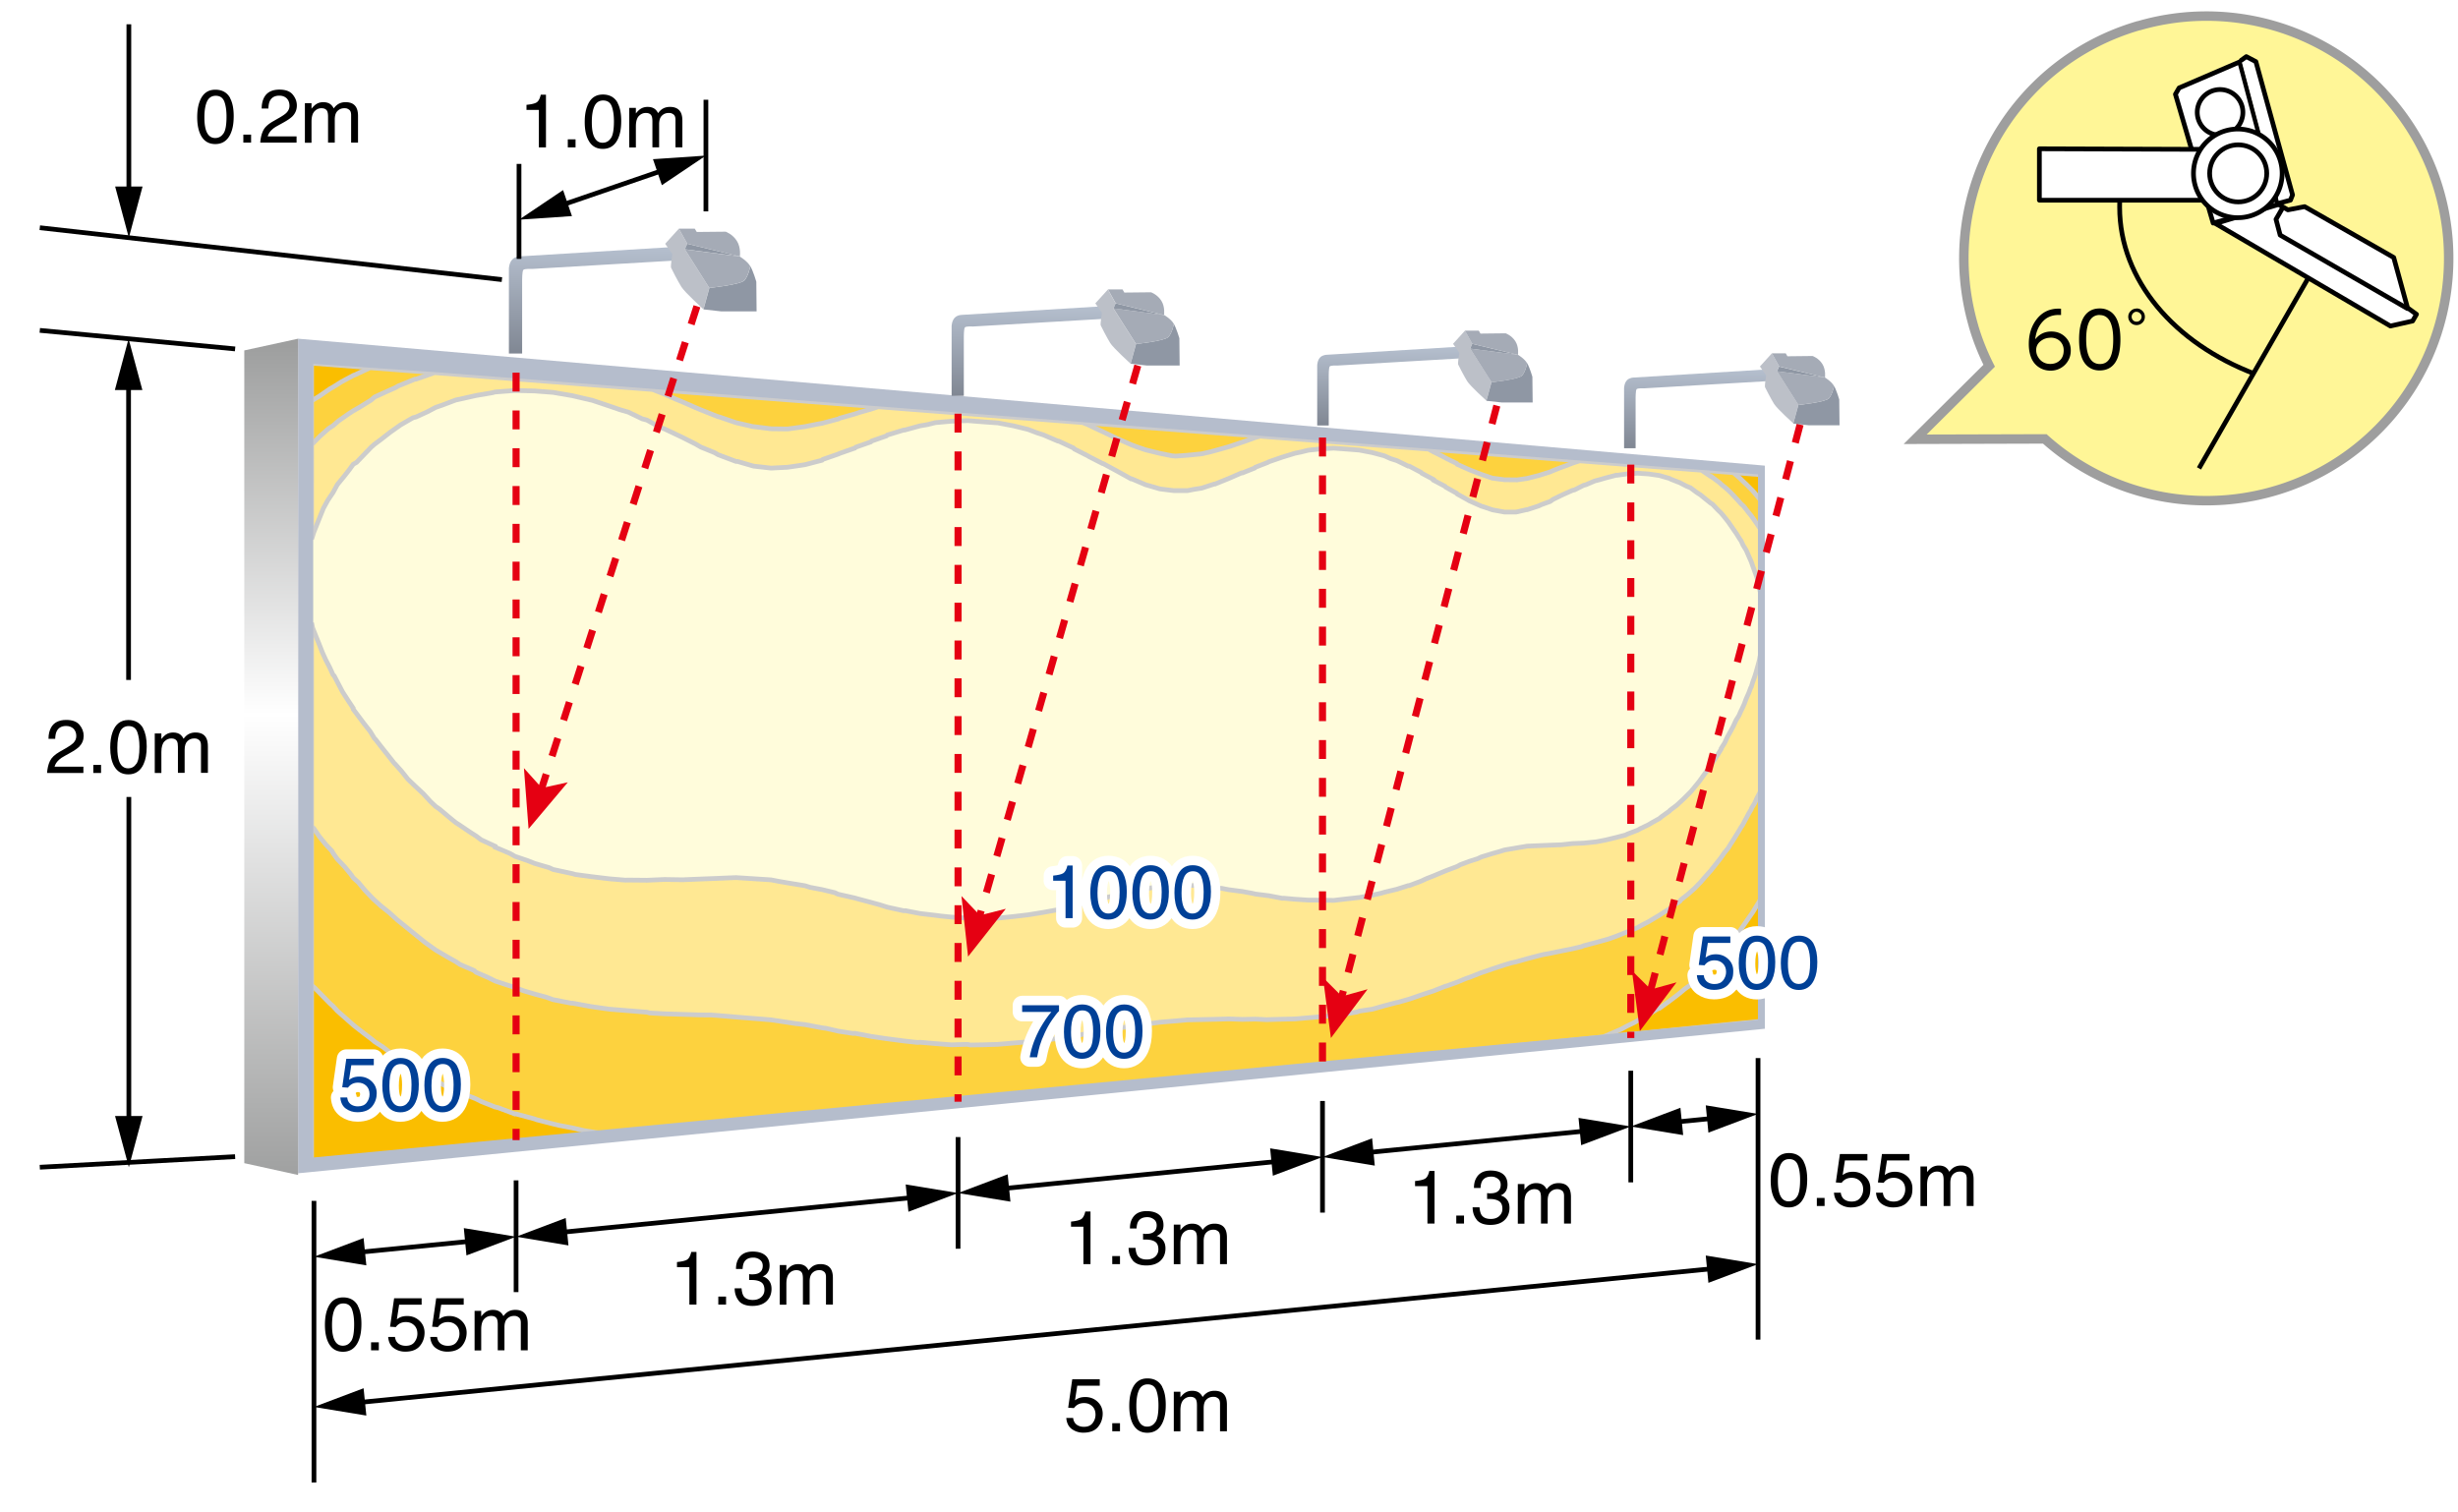 <svg xmlns="http://www.w3.org/2000/svg" xmlns:xlink="http://www.w3.org/1999/xlink" id="a" viewBox="0 0 260 160"><defs><linearGradient id="b" x1="-165.07" x2="-164.2" y1="498.67" y2="498.67" gradientTransform="matrix(0 -102.37 -102.37 0 51075.46 -16773.1)" gradientUnits="userSpaceOnUse"><stop offset="0" stop-color="#9e9f9f"/><stop offset=".56" stop-color="#fff"/><stop offset="1" stop-color="#9e9f9f"/></linearGradient><linearGradient id="c" x1="62.66" x2="62.66" y1="37.4" y2="26.12" gradientUnits="userSpaceOnUse"><stop offset="0" stop-color="#808793"/><stop offset="1" stop-color="#b5bfce"/></linearGradient><linearGradient xlink:href="#c" id="d" x1="108.77" x2="108.77" y1="41.89" y2="32.4"/><linearGradient xlink:href="#c" id="e" x1="147" x2="147" y1="45.02" y2="36.66"/><linearGradient xlink:href="#c" id="f" x1="179.46" x2="179.46" y1="47.42" y2="39.06"/><style>.m,.p,.q,.s{stroke-width:.5px}.p{stroke-miterlimit:10}.t{fill:#004097}.u{fill:#bcc0c8}.m,.p,.q,.v{fill:none}.m,.p,.q,.s{stroke:#000}.w{stroke:#fff;stroke-width:2px}.s,.w{fill:#fff}.q,.s,.w{stroke-linecap:round;stroke-linejoin:round}.v{stroke:#e50012;stroke-dasharray:2 2;stroke-width:.75px}.z{fill:#8f97a4}.ab{fill:#e50012}.ac{fill:#a5abb6}</style></defs><path d="M0 0h260v160H0z" style="fill:#fff"/><path d="m32.96 123.28 153.29-15.24V50.22L32.96 38.42v84.86" style="stroke-width:.5px;stroke-miterlimit:10;stroke:#ccc;fill:#fabe00"/><path d="m186.25 95.05-.1.23-.38.61-.37.61-.16.23-.27.39-.43.62-.37.54-.06.08-.43.62-.48.55-.11.16-.38.47-.54.64-.11.15-.44.48-.6.65-.05.08-.55.56-.55.5-.11.15-.78.67-.17.16-.61.43-.5.42-.33.26-.79.6-.11.08-.96.69-.12.02-1.02.62-.11.09-1.03.55-.29.18-.81.39-.69.37-.47.2-1.16.5v.08L64.57 120.13l-.1-.09-1.91-.31-.8-.13-1.22-.28-1.42-.27-.62-.15-1.75-.45-.2-.08-1.98-.53-.1.01-1.78-.67-.32-.07-1.48-.59-.53-.27-1.06-.42-1.07-.43-.43-.17-1.4-.72-.32-.18-.98-.55-1.09-.65-.22-.09-1.09-.76-.88-.56-.33-.19-.99-.77-.89-.57-.22-.2-.9-.68-1-.78-.12-.1-.78-.69-.91-.8-.45-.5-.34-.3-.79-.81-.8-.81-.34-.3V42.4l.8-.48 1.13-.78.34-.19.91-.57 1.23-.66.23-.09 1.56-.73L183.36 50l.75.65.06.07.59.56.48.48.16.16.53.63.32.38" style="fill:#fdd23e;stroke-width:.5px;stroke-miterlimit:10;stroke:#ccc"/><path d="m186.25 83.61-.05.15-.32.59-.27.6-.32.52-.05.15-.27.45-.32.6-.32.6-.16.23-.22.38-.37.6-.38.61-.11.15-.27.46-.44.54-.32.46-.11.15-.49.62-.49.62-.55.62-.55.63-.61.63-.45.4-.27.24-.73.57-.11.16-.73.5-.39.32-.56.34-.51.33-.57.34-.57.34-.68.35-.46.26-1.04.45-.06.01-1.16.46-.81.29-.35.1-1.12.31-1.18.31-.24.1-.95.22-1.2.24-1.15.24-.72.13-.49.12-1.22.32-1.17.33-.5.11-.74.22-1.25.41-.57.2-.63.21-1.26.5-.32.1-.96.4-1.15.42h-.07l-1.29.51-.98.32-.32.11-1.25.43-1.19.34-.13.02-1.33.35-1.27.36-1.35.2-.27.1-1.09.18-1.37.2-1.31.11-1.39.12-1.4.12-1.34.03-1.42.04-.21.01-1.22-.06-1.37.03-1.45-.05-1.46.04-1.4.03-1.49.03-1.49.13-1.44.12-1.51.21-1.54.22-1.46.21-1.55.31-1.57.22-1.34.29-.16.02-1.59.22-1.61.23-1.61.14-1.55.13-1.64.14-1.66.05-1.25.02-.33-.07-1.68.05-1.7-.13-1.62-.14-.26.02-1.46-.16-1.74-.23-.44-.06-1.22-.18-1.77-.34-.18.02-1.6-.25-1.25-.29-.45-.06-1.81-.34-1.01-.11-.82-.13-1.75-.26-1.2-.1-.65-.05-1.87-.15-1.89-.16-.67-.05-1.14-.01-1.92-.06-1.94-.06-1.56-.09-.29-.08-1.97-.16-1.99-.16-.5-.07-1.41-.2-2.02-.37-.1.01-1.94-.38-.72-.26-1.23-.33-1.14-.34-.94-.35-1.05-.34-1.05-.35-.74-.37-1.27-.55-.21-.19-1.49-.64-.43-.29-.86-.48-1.29-.76-1.09-.78-.98-.79-.98-.8-.99-.8-.22-.2-.66-.6-.89-.71-.66-.6-.22-.21-.78-.82-.68-.82-.56-.51-.22-.32-.68-.83-.79-.83-.45-.63-.11-.21-.68-.73-.68-.84-.57-.84-.23-.21V47.04l.11-.11.8-.81.91-.8.45-.29.57-.5 1.12-.78.45-.29.68-.39 1.22-.76.34-.3 1-.46 1.21-.54.33-.19 1.75-.71h.11l1.96-.69 23.05 1.78 1.26.49 1.07.48.87.36 1.35.59.57.24 1.81.72.09.01 1.8.62 1.77.41.1.01 1.85.23 1.66.02h.09l1.83-.25 1.45-.29.36-.06 1.7-.45.18-.09 1.6-.45.44-.15 1.33-.38.7-.23 21.61 1.67.55.22 1.33.63.24.11 1.55.74 1.46.64.54.21 1 .34 1.51.37 1.29.26.15.01.22.02 1.27-.09 1.49-.15.88-.2.52-.14 1.46-.41 1.45-.49.22-.07 1.15-.42.5-.14 17.82 1.37.52.29.97.48.32.18 1.16.57.06.09 1.28.57.25.1 1.01.39 1.2.41.12.01 1.13.15 1.24.01.06.01 1.11-.16 1.22-.31 1.21-.38.31-.14.84-.33.54-.19.66-.26.77-.25 12.89.99.99.67h.05l.88.66.16.16.6.49.43.41.22.23.59.64.27.31.27.24.48.62.32.39.16.23.43.61.42.62v.07" style="stroke-width:.5px;stroke-miterlimit:10;stroke:#ccc;fill:#ffe893"/><path d="m32.96 57.05.23-.74.34-.85.34-.85.34-.84.46-.84.56-.83.45-.83.68-.83.56-.71.45-.62.34-.19.78-.81.78-.81.34-.3.66-.49 1-.78.55-.39.55-.39 1.32-.76.32-.08 1.2-.55.87-.46.75-.26 1.4-.53.75-.16 1.38-.31 1.7-.29.31-.08 2.1-.16 2.08.05 1.95.15 2.04.35 1.92.45.1.01 1.91.64 1.1.38.89.26 1.48.71.49.13 1.46.8.39.13 1.46.69.48.23 1.35.68.57.33 1.43.58.38.22 1.89.71.18.01 1.69.49 1.85.21 1.75-.09 1.37-.2.46-.07 1.81-.47.09-.09 1.61-.56.18-.08 1.6-.56.09-.09 1.59-.56.09-.09 1.57-.55.09-.09 1.74-.53.08.01 1.64-.45.77-.13.85-.21 1.7-.15 1.68-.06h.08l1.5.12 1.66.12 1.64.31 1.55.38.89.34.73.24 1.52.65h.08l1.59.74.08.1 1.42.72.16.1 1.41.72.07.01 1.48.8 1.46.81h.08l1.46.62.76.22.75.22 1.44.18h1.49l.67-.13.82-.13 1.32-.43h.08l1.46-.59 1.38-.6.07.01 1.3-.52.07-.08 1.29-.5.14-.08 1.42-.49 1.34-.41.63-.13.77-.19 1.39-.15 1.31-.07 1.37.1 1.29.1.07.01 1.35.26 1.27.34.67.3.66.21 1.19.58.13.01 1.25.66.06.08 1.24.66v.08l1.23.65.06.08 1.16.65.06.08 1.15.64.13.08 1.26.56.32.1.88.3 1.25.23h1.24l1.1-.25h.07l1.22-.4.3-.14.91-.33.31-.22.84-.41.3-.14.9-.4.24-.06.95-.48.24-.06.94-.4.47-.12.65-.19 1.16-.3.06.01 1.1-.15 1.1-.07 1.14.08 1.14.16 1.07.31.17.09.95.37.67.35.44.18.67.5.39.25.49.4.61.49.16.09.6.63.33.32.27.32.49.62.27.39.16.23.43.62.38.61.11.15.21.46.33.53.26.6.27.61.21.6.22.59.21.6.16.59.11.6.1.51v6.02l-.05.37-.11.58-.16.59-.16.58-.16.52-.21.58-.16.52-.05.07-.22.59-.26.58-.22.59-.27.59-.05.08-.22.51-.32.52-.27.59-.27.52-.05.08-.33.59-.27.6-.38.6v.07l-.33.53-.38.6-.38.53v.07l-.39.53-.44.6-.27.38-.17.23-.5.61-.39.46-.16.16-.61.61-.34.31-.33.31-.73.55-.06.08-.79.56-.28.23-.74.41-.4.24-.86.41-.28.16-1.1.42-.17.09-.99.26-1.16.28-1 .19-.12.01-1.18.12-1.19.05-1.2.13-1.15.04-1.21.05-1.22.05-1.17.2-1.24.21-.57.18-.68.19-1.2.37-.38.18-.88.28-.96.36-.32.18-1.22.46-.19.08-1.1.46-.72.28-.58.27-1.25.47-.13.01-1.19.38-1.33.32-.33.1-.94.21-1.35.24-1.36.15-1.37.16-1.31-.02-1.39-.01-1.4-.09-1.2-.11-.14.01-1.42-.27-1.43-.18-.29-.07-1.08-.2-1.45-.19-.73-.14-.73-.05-1.4-.19-1.49-.11-1.49.07-1.44.07-1.51.25-1.54.34-.77.12-.69.21-1.55.34-1.18.33-.39.11-1.5.34-1.59.44-.24.02-1.37.25-1.61.26-1.55.18-1.64.17h-1.66l-1.58-.01-1.68-.1-1.19-.12-.51-.07-1.62-.19-1.55-.3-.17.01-1.74-.38-.79-.25-.87-.24-1.5-.4-.27-.08-1.78-.4-.36-.17-1.34-.32-1.27-.24-.54-.17-1.83-.3-.92-.16-.83-.16-1.85-.12-1.87-.12-1.89.08-1.81.07-1.92.08-1.94-.03-1.85.08-1.97-.02-.3.01-1.69-.14-1.91-.23-1.71-.23-.31-.09-2.04-.44-.41-.19-1.54-.45-.73-.29-1.35-.46-.52-.3-1.58-.67v-.1l-1.48-.68-.53-.4-.63-.4-1.18-.8-.32-.2-.75-.61-.97-.82-.43-.3-.54-.51-.76-.83-.77-.72-.11-.1-.76-.73-.66-.83-.66-.74-.11-.1-.66-.84-.67-.84-.66-.85-.11-.1-.45-.74-.67-.85-.56-.75-.56-.74v-.11l-.56-.85-.56-.86-.45-.86-.45-.86-.12-.11-.34-.75-.45-.87-.34-.75-.34-.87-.35-.86-.34-.87-.11-.54" style="stroke-width:.5px;stroke-miterlimit:10;stroke:#ccc;fill:#fffcdb"/><path d="m31.53 35.83 155.15 13.43v59.57L31.53 124.12zm154.43 17.86v-3.51l-6.15-.48L46.18 39.38l-13.05-.89v83.96l152.82-14.56v-54.2" style="fill:#b5bdcc"/><path d="M25.84 123.05V37.07l5.69-1.24v88.47z" style="fill:url(#b)"/><path d="M36.72 116.09c.05.4.23.68.56.83.17.08.36.12.58.12.42 0 .73-.13.93-.4s.3-.56.3-.88c0-.39-.12-.69-.36-.91s-.52-.32-.86-.32c-.24 0-.45.05-.62.14s-.32.22-.44.39l-.61-.04.43-3.01h2.91v.68h-2.38l-.24 1.55c.13-.1.25-.17.37-.22.21-.09.45-.13.72-.13.51 0 .95.17 1.3.5s.54.75.54 1.26-.16 1-.49 1.4-.85.61-1.56.61c-.46 0-.86-.13-1.21-.38s-.55-.65-.59-1.18h.73ZM43.92 112.82c.25.46.38 1.09.38 1.89s-.11 1.39-.34 1.89c-.33.71-.86 1.07-1.61 1.07-.67 0-1.17-.29-1.5-.88-.27-.49-.41-1.14-.41-1.96 0-.64.08-1.18.25-1.64.31-.85.86-1.27 1.67-1.27.72 0 1.25.3 1.57.89Zm-.71 3.73c.22-.32.32-.92.32-1.8 0-.64-.08-1.16-.23-1.57-.16-.41-.46-.62-.91-.62-.41 0-.72.19-.91.58s-.29.96-.29 1.72q0 .855.18 1.38c.19.53.51.79.96.79q.555 0 .87-.48ZM48.37 112.82c.25.46.38 1.09.38 1.89s-.11 1.39-.34 1.89c-.33.71-.86 1.07-1.61 1.07-.67 0-1.17-.29-1.5-.88-.27-.49-.41-1.14-.41-1.96 0-.64.08-1.18.25-1.64.31-.85.86-1.27 1.67-1.27.72 0 1.25.3 1.57.89Zm-.71 3.73c.22-.32.32-.92.32-1.8 0-.64-.08-1.16-.23-1.57-.16-.41-.46-.62-.91-.62-.41 0-.72.19-.91.58s-.29.96-.29 1.72q0 .855.18 1.38c.19.53.51.79.96.79q.555 0 .87-.48ZM112.02 106.35v.61c-.18.17-.42.48-.72.91s-.56.9-.79 1.4c-.23.49-.4.93-.52 1.33-.08.26-.17.67-.29 1.25h-.78c.18-1.07.57-2.13 1.17-3.19.36-.62.73-1.16 1.12-1.61h-3.09v-.71h3.89ZM116.02 107.16c.25.46.38 1.09.38 1.89s-.11 1.39-.34 1.89c-.33.71-.86 1.07-1.61 1.07-.67 0-1.17-.29-1.5-.88-.27-.49-.41-1.14-.41-1.96 0-.64.08-1.18.25-1.64.31-.85.86-1.27 1.67-1.27.72 0 1.25.3 1.57.89Zm-.71 3.72c.22-.32.32-.92.32-1.8 0-.64-.08-1.16-.23-1.57-.16-.41-.46-.62-.91-.62-.41 0-.72.19-.91.58s-.29.96-.29 1.72q0 .855.18 1.38c.19.53.51.79.96.79q.555 0 .87-.48ZM120.47 107.16c.25.46.38 1.09.38 1.89s-.11 1.39-.34 1.89c-.33.71-.86 1.07-1.61 1.07-.67 0-1.17-.29-1.5-.88-.27-.49-.41-1.14-.41-1.96 0-.64.08-1.18.25-1.64.31-.85.86-1.27 1.67-1.27.72 0 1.25.3 1.57.89Zm-.71 3.72c.22-.32.32-.92.32-1.8 0-.64-.08-1.16-.23-1.57-.16-.41-.46-.62-.91-.62-.41 0-.72.19-.91.58s-.29.96-.29 1.72q0 .855.18 1.38c.19.53.51.79.96.79q.555 0 .87-.48ZM111.4 93.17v-.54c.51-.05.86-.13 1.06-.25s.35-.39.45-.82h.55v5.57h-.75v-3.96h-1.32ZM118.81 92.43c.25.46.38 1.09.38 1.89s-.11 1.39-.34 1.89c-.33.71-.86 1.07-1.61 1.07-.67 0-1.17-.29-1.5-.88-.27-.49-.41-1.14-.41-1.96 0-.64.08-1.18.25-1.64.31-.85.86-1.27 1.67-1.27.72 0 1.25.3 1.57.89Zm-.7 3.73c.22-.32.32-.92.32-1.8 0-.64-.08-1.16-.23-1.57-.16-.41-.46-.62-.91-.62-.41 0-.72.19-.91.58s-.29.96-.29 1.72q0 .855.18 1.38c.19.53.51.79.96.79q.555 0 .87-.48ZM123.26 92.43c.25.46.38 1.09.38 1.89s-.11 1.39-.34 1.89c-.33.71-.86 1.07-1.61 1.07-.67 0-1.17-.29-1.5-.88-.27-.49-.41-1.14-.41-1.96 0-.64.08-1.18.25-1.64.31-.85.86-1.27 1.67-1.27.72 0 1.25.3 1.57.89Zm-.7 3.73c.22-.32.32-.92.32-1.8 0-.64-.08-1.16-.23-1.57-.16-.41-.46-.62-.91-.62-.41 0-.72.19-.91.58s-.29.96-.29 1.72q0 .855.18 1.38c.19.53.51.79.96.79q.555 0 .87-.48ZM127.71 92.43c.25.46.38 1.09.38 1.89s-.11 1.39-.34 1.89c-.33.71-.86 1.07-1.61 1.07-.67 0-1.17-.29-1.5-.88-.27-.49-.41-1.14-.41-1.96 0-.64.08-1.18.25-1.64.31-.85.86-1.27 1.67-1.27.72 0 1.25.3 1.57.89Zm-.71 3.73c.22-.32.32-.92.32-1.8 0-.64-.08-1.16-.23-1.57-.16-.41-.46-.62-.91-.62-.41 0-.72.19-.91.58s-.29.96-.29 1.72q0 .855.18 1.38c.19.53.51.79.96.79q.555 0 .87-.48Z" class="w"/><path d="M36.72 116.09c.05.4.23.68.56.83.17.08.36.12.58.12.42 0 .73-.13.93-.4s.3-.56.3-.88c0-.39-.12-.69-.36-.91s-.52-.32-.86-.32c-.24 0-.45.05-.62.14s-.32.22-.44.39l-.61-.04.43-3.01h2.91v.68h-2.38l-.24 1.55c.13-.1.25-.17.37-.22.21-.09.45-.13.72-.13.51 0 .95.17 1.3.5s.54.75.54 1.26-.16 1-.49 1.4-.85.61-1.56.61c-.46 0-.86-.13-1.21-.38s-.55-.65-.59-1.18h.73ZM43.92 112.82c.25.46.38 1.09.38 1.89s-.11 1.39-.34 1.89c-.33.71-.86 1.07-1.61 1.07-.67 0-1.17-.29-1.5-.88-.27-.49-.41-1.14-.41-1.96 0-.64.08-1.18.25-1.64.31-.85.86-1.27 1.67-1.27.72 0 1.25.3 1.57.89Zm-.71 3.73c.22-.32.32-.92.32-1.8 0-.64-.08-1.16-.23-1.57-.16-.41-.46-.62-.91-.62-.41 0-.72.19-.91.58s-.29.96-.29 1.72q0 .855.18 1.38c.19.53.51.79.96.79q.555 0 .87-.48ZM48.37 112.82c.25.46.38 1.09.38 1.89s-.11 1.39-.34 1.89c-.33.71-.86 1.07-1.61 1.07-.67 0-1.17-.29-1.5-.88-.27-.49-.41-1.14-.41-1.96 0-.64.08-1.18.25-1.64.31-.85.86-1.27 1.67-1.27.72 0 1.25.3 1.57.89Zm-.71 3.73c.22-.32.32-.92.32-1.8 0-.64-.08-1.16-.23-1.57-.16-.41-.46-.62-.91-.62-.41 0-.72.19-.91.58s-.29.96-.29 1.72q0 .855.18 1.38c.19.53.51.79.96.79q.555 0 .87-.48Z" class="t"/><path d="M180.21 103.15c.05.4.23.68.56.83.17.08.36.12.58.12.42 0 .72-.13.93-.4.2-.27.3-.56.3-.88 0-.39-.12-.69-.36-.91s-.52-.32-.86-.32c-.24 0-.45.05-.62.14s-.32.22-.44.39l-.61-.04.43-3.01h2.91v.68h-2.38l-.24 1.55c.13-.1.25-.17.37-.22.21-.09.45-.13.72-.13.51 0 .95.17 1.3.5q.54.495.54 1.26c0 .765-.16 1-.49 1.4s-.85.61-1.56.61c-.46 0-.86-.13-1.21-.38-.35-.26-.55-.65-.59-1.18h.73ZM187.4 99.88c.25.46.38 1.09.38 1.89s-.11 1.39-.34 1.89c-.33.71-.87 1.07-1.61 1.07-.67 0-1.17-.29-1.5-.88-.27-.49-.41-1.14-.41-1.96 0-.64.08-1.18.25-1.64.31-.85.86-1.27 1.67-1.27.72 0 1.25.3 1.57.89Zm-.71 3.73q.33-.48.33-1.8c0-.64-.08-1.16-.24-1.57s-.46-.62-.91-.62c-.42 0-.72.19-.91.58s-.29.96-.29 1.72q0 .855.18 1.38c.19.53.51.79.96.79q.555 0 .87-.48ZM191.85 99.88c.25.46.38 1.09.38 1.89s-.11 1.39-.34 1.89c-.33.71-.87 1.07-1.61 1.07-.67 0-1.17-.29-1.5-.88-.27-.49-.41-1.14-.41-1.96 0-.64.08-1.18.25-1.64.31-.85.86-1.27 1.67-1.27.72 0 1.25.3 1.57.89Zm-.71 3.73q.33-.48.33-1.8c0-.64-.08-1.16-.24-1.57s-.46-.62-.91-.62c-.42 0-.72.19-.91.58s-.29.96-.29 1.72q0 .855.18 1.38c.19.53.51.79.96.79q.555 0 .87-.48Z" class="w"/><path d="M180.21 103.15c.05.4.23.68.56.83.17.08.36.12.58.12.42 0 .72-.13.93-.4.2-.27.3-.56.3-.88 0-.39-.12-.69-.36-.91s-.52-.32-.86-.32c-.24 0-.45.05-.62.14s-.32.22-.44.39l-.61-.04.43-3.01h2.91v.68h-2.38l-.24 1.55c.13-.1.25-.17.37-.22.21-.09.45-.13.72-.13.51 0 .95.17 1.3.5q.54.495.54 1.26c0 .765-.16 1-.49 1.4s-.85.61-1.56.61c-.46 0-.86-.13-1.21-.38-.35-.26-.55-.65-.59-1.18h.73ZM187.4 99.88c.25.46.38 1.09.38 1.89s-.11 1.39-.34 1.89c-.33.71-.87 1.07-1.61 1.07-.67 0-1.17-.29-1.5-.88-.27-.49-.41-1.14-.41-1.96 0-.64.08-1.18.25-1.64.31-.85.86-1.27 1.67-1.27.72 0 1.25.3 1.57.89Zm-.71 3.73q.33-.48.33-1.8c0-.64-.08-1.16-.24-1.57s-.46-.62-.91-.62c-.42 0-.72.19-.91.58s-.29.96-.29 1.72q0 .855.18 1.38c.19.53.51.79.96.79q.555 0 .87-.48ZM191.85 99.88c.25.46.38 1.09.38 1.89s-.11 1.39-.34 1.89c-.33.71-.87 1.07-1.61 1.07-.67 0-1.17-.29-1.5-.88-.27-.49-.41-1.14-.41-1.96 0-.64.08-1.18.25-1.64.31-.85.86-1.27 1.67-1.27.72 0 1.25.3 1.57.89Zm-.71 3.73q.33-.48.33-1.8c0-.64-.08-1.16-.24-1.57s-.46-.62-.91-.62c-.42 0-.72.19-.91.58s-.29.96-.29 1.72q0 .855.18 1.38c.19.53.51.79.96.79q.555 0 .87-.48ZM112.02 106.35v.61c-.18.17-.42.48-.72.91s-.56.9-.79 1.4c-.23.49-.4.93-.52 1.33-.08.26-.17.67-.29 1.25h-.78c.18-1.07.57-2.13 1.17-3.19.36-.62.73-1.16 1.12-1.61h-3.09v-.71h3.89ZM116.02 107.16c.25.46.38 1.09.38 1.89s-.11 1.39-.34 1.89c-.33.71-.86 1.07-1.61 1.07-.67 0-1.17-.29-1.5-.88-.27-.49-.41-1.14-.41-1.96 0-.64.08-1.18.25-1.64.31-.85.86-1.27 1.67-1.27.72 0 1.25.3 1.57.89Zm-.71 3.72c.22-.32.32-.92.32-1.8 0-.64-.08-1.16-.23-1.57-.16-.41-.46-.62-.91-.62-.41 0-.72.19-.91.58s-.29.96-.29 1.72q0 .855.18 1.38c.19.53.51.79.96.79q.555 0 .87-.48ZM120.47 107.16c.25.46.38 1.09.38 1.89s-.11 1.39-.34 1.89c-.33.71-.86 1.07-1.61 1.07-.67 0-1.17-.29-1.5-.88-.27-.49-.41-1.14-.41-1.96 0-.64.08-1.18.25-1.64.31-.85.86-1.27 1.67-1.27.72 0 1.25.3 1.57.89Zm-.71 3.72c.22-.32.32-.92.32-1.8 0-.64-.08-1.16-.23-1.57-.16-.41-.46-.62-.91-.62-.41 0-.72.19-.91.58s-.29.96-.29 1.72q0 .855.18 1.38c.19.53.51.79.96.79q.555 0 .87-.48ZM111.4 93.17v-.54c.51-.05.86-.13 1.06-.25s.35-.39.45-.82h.55v5.57h-.75v-3.96h-1.32ZM118.81 92.43c.25.46.38 1.09.38 1.89s-.11 1.39-.34 1.89c-.33.71-.86 1.07-1.61 1.07-.67 0-1.17-.29-1.5-.88-.27-.49-.41-1.14-.41-1.96 0-.64.08-1.18.25-1.64.31-.85.86-1.27 1.67-1.27.72 0 1.25.3 1.57.89Zm-.7 3.73c.22-.32.32-.92.32-1.8 0-.64-.08-1.16-.23-1.57-.16-.41-.46-.62-.91-.62-.41 0-.72.19-.91.58s-.29.96-.29 1.72q0 .855.18 1.38c.19.53.51.79.96.79q.555 0 .87-.48ZM123.26 92.43c.25.46.38 1.09.38 1.89s-.11 1.39-.34 1.89c-.33.71-.86 1.07-1.61 1.07-.67 0-1.17-.29-1.5-.88-.27-.49-.41-1.14-.41-1.96 0-.64.08-1.18.25-1.64.31-.85.86-1.27 1.67-1.27.72 0 1.25.3 1.57.89Zm-.7 3.73c.22-.32.32-.92.32-1.8 0-.64-.08-1.16-.23-1.57-.16-.41-.46-.62-.91-.62-.41 0-.72.19-.91.58s-.29.96-.29 1.72q0 .855.18 1.38c.19.53.51.79.96.79q.555 0 .87-.48ZM127.71 92.43c.25.46.38 1.09.38 1.89s-.11 1.39-.34 1.89c-.33.71-.86 1.07-1.61 1.07-.67 0-1.17-.29-1.5-.88-.27-.49-.41-1.14-.41-1.96 0-.64.08-1.18.25-1.64.31-.85.86-1.27 1.67-1.27.72 0 1.25.3 1.57.89Zm-.71 3.73c.22-.32.32-.92.32-1.8 0-.64-.08-1.16-.23-1.57-.16-.41-.46-.62-.91-.62-.41 0-.72.19-.91.58s-.29.96-.29 1.72q0 .855.18 1.38c.19.53.51.79.96.79q.555 0 .87-.48Z" class="t"/><path d="M54.59 39.42v81.19M101.34 43.76v72.79M139.89 46.29v66.48M172.5 49.15v60.66M158.33 42.91l-16.47 62.8" class="v"/><path d="m140.78 109.81-.84-6.4 2 1.99 2.72-.75z" class="ab"/><path d="m120.35 38.67-16.79 58.46" class="v"/><path d="m102.4 101.2-.7-6.41 1.95 2.04 2.74-.69z" class="ab"/><path d="M73.72 32.4 57.21 83.66" class="v"/><path d="m55.91 87.69-.49-6.43 1.89 2.1 2.75-.6z" class="ab"/><path d="m190.41 44.91-15.87 60.06" class="v"/><path d="m173.46 109.07-.84-6.39 2 1.99 2.72-.75z" class="ab"/><path d="M226.24 2.71c-13.6 3.94-21.43 18.16-17.49 31.76 0 .02 0 .03.01.05.42 1.44.98 2.83 1.65 4.17l-7.83 7.78 13.71-.04c10.55 9.44 26.75 8.55 36.19-2s8.55-26.75-2-36.19a25.61 25.61 0 0 0-24.27-5.51z" style="fill:#fff697;stroke:#9e9e9e"/><path d="m245.51 27.07-.69 1.19-12.22 21.29" class="m"/><path d="M238.52 39.56c-8.48-3.21-14.31-9.9-14.31-17.63 0-.27 0-.54.02-.8" class="m"/><path d="m234.1 23.6-3.99-13.63.39-.67 6.41-2.75 4.02 15.12z" class="s"/><path d="M236.93 13.09a2.42 2.42 0 0 1-3.3.89 2.42 2.42 0 0 1-.89-3.3 2.41 2.41 0 0 1 3.3-.88 2.41 2.41 0 0 1 .88 3.3Z" class="q"/><path d="m237.08 6.37.53-.38 1.01.53 3.88 14.1-.22.55-1.18.32M234.35 23.65l18.5 10.84 2.35-.53.41-.71-.95-.69-1.46-5.32-9.42-5.38-1.77.34-.99-.57z" class="s"/><path d="m241.43 22.02-.68 1.18.44 1.67 13.46 7.77" class="q"/><path d="m233.3 15.8-17.58-.06v5.44h17.53s.11-5.45.05-5.38" class="s"/><path d="M241.4 18.34a4.69 4.69 0 1 1-9.38 0 4.69 4.69 0 0 1 9.38 0" class="s"/><circle cx="236.75" cy="18.34" r="3.02" class="q"/><path d="M217.99 33.32h-.24c-.67 0-1.22.22-1.64.66-.47.49-.74 1.12-.83 1.91.44-.55 1.01-.82 1.7-.82q.855 0 1.44.54c.41.38.62.87.62 1.47s-.21 1.11-.62 1.52c-.41.4-.92.61-1.52.61-.46 0-.87-.12-1.25-.37-.37-.25-.65-.6-.82-1.06-.16-.41-.23-.88-.23-1.4 0-.93.23-1.73.68-2.4.6-.89 1.42-1.33 2.47-1.33.08 0 .16 0 .26.01v.68Zm-1.09 2.41c-.36 0-.69.1-.98.31-.36.25-.54.58-.54 1 0 .25.06.49.19.71.12.21.28.39.48.52.25.16.52.23.82.23.42 0 .76-.13 1.02-.38.27-.26.4-.61.4-1.06 0-.38-.12-.68-.35-.93-.26-.27-.61-.41-1.04-.41ZM222.1 32.63c.43 0 .81.11 1.15.34.69.47 1.04 1.45 1.04 2.95 0 1.09-.19 1.91-.56 2.45-.38.55-.93.82-1.65.82-.41 0-.79-.11-1.12-.34-.69-.47-1.04-1.45-1.04-2.94 0-1.1.19-1.92.56-2.46.38-.55.92-.82 1.62-.82m0 .69c-.96 0-1.43.86-1.43 2.57s.48 2.62 1.45 2.62 1.41-.86 1.41-2.59-.48-2.59-1.43-2.59ZM226.01 32.63c.25 0 .46.1.64.29.15.16.23.36.23.59 0 .26-.1.48-.29.65a.84.84 0 0 1-.59.23c-.26 0-.48-.1-.65-.29a.86.86 0 0 1-.23-.59c0-.25.1-.47.29-.64.16-.15.36-.23.6-.23Zm-.02.35c-.15 0-.27.06-.38.18a.538.538 0 0 0 .04.74c.1.09.21.13.35.13.16 0 .29-.06.39-.17.09-.1.14-.22.14-.35 0-.15-.06-.28-.18-.38a.5.5 0 0 0-.36-.14Z"/><path d="m71.48 27.56-.09-1.44-16.39 1s-.49 0-.81.33c-.35.36-.36.97-.36.97v8.98h1.4v-7.79s0-.88.12-1.05c.12-.16.94-.11.94-.11z" style="fill:url(#c)"/><path d="m71.81 24.19-1.45 1.6.76 1.08s-.2 1.28-.14 1.44.72 1.43 1.09 2.03 2.34 2.38 2.34 2.38l.62-2.26-2.59-4.09.26-.58z" class="u"/><path d="m74.42 32.72.62-2.26s3.29-.34 3.71-.8.62-1.5.62-1.5c.32.56.63 1.64.63 1.64l.03 3.14h-3.74l-1.87-.21" class="z"/><path d="m72.44 26.37 2.59 4.09s3.29-.34 3.71-.8.62-1.5.62-1.5c-.32-.56-1.11-1.02-1.11-1.02l-5.82-.76Z" class="ac"/><path d="m72.44 26.37.26-.58 5.56 1.34z" class="z"/><path d="M78.26 27.13s.14-.93-.32-1.65-1.18-.97-1.18-.97l-3.06.03-.21-.35h-1.68l.89 1.6z" class="ac"/><path d="m116.9 33.72-.08-1.33-15.09.92s-.45 0-.74.3c-.32.33-.33.89-.33.89v7.38h1.29V35.6s0-.81.11-.96.87-.1.87-.1l13.98-.82Z" style="fill:url(#d)"/><path d="m117.2 30.62-1.34 1.47.7 1s-.19 1.18-.13 1.33.67 1.32 1 1.86 2.16 2.19 2.16 2.19l.57-2.08-2.39-3.76.24-.53-.82-1.47Z" class="u"/><path d="m119.6 38.47.57-2.08s3.02-.31 3.42-.74.58-1.38.58-1.38c.29.52.58 1.51.58 1.51l.03 2.89h-3.45l-1.72-.19" class="z"/><path d="m117.78 32.63 2.39 3.76s3.02-.31 3.42-.74.58-1.38.58-1.38c-.29-.52-1.02-.94-1.02-.94l-5.36-.7Z" class="ac"/><path d="m117.78 32.63.23-.54 5.12 1.24z" class="z"/><path d="M123.13 33.33s.13-.86-.29-1.52-1.09-.89-1.09-.89l-2.82.03-.19-.33h-1.54l.82 1.47 5.12 1.24Z" class="ac"/><path d="m154.68 37.91-.08-1.25-14.26.87s-.43 0-.7.28c-.3.31-.31.84-.31.84v6.36h1.22v-5.33s0-.77.1-.91.82-.1.82-.1l13.22-.77Z" style="fill:url(#e)"/><path d="m154.96 34.98-1.26 1.39.66.94s-.18 1.11-.12 1.25.63 1.24.95 1.76 2.04 2.07 2.04 2.07l.54-1.97-2.26-3.56.22-.51-.77-1.39Z" class="u"/><path d="m157.23 42.4.54-1.97s2.86-.29 3.23-.7.54-1.31.54-1.31c.28.49.55 1.43.55 1.43l.03 2.73h-3.26z" class="z"/><path d="m155.51 36.88 2.26 3.56s2.86-.29 3.23-.7.54-1.31.54-1.31c-.28-.49-.96-.89-.96-.89l-5.06-.66Z" class="ac"/><path d="m155.51 36.88.22-.51 4.84 1.17z" class="z"/><path d="M160.57 37.54s.12-.81-.28-1.44-1.03-.84-1.03-.84l-2.66.03-.18-.31h-1.46l.77 1.39z" class="ac"/><path d="m187.14 40.32-.08-1.25-14.26.87s-.43 0-.7.28c-.3.31-.31.84-.31.84v6.36h1.22v-5.33s0-.77.1-.91.82-.1.82-.1l13.22-.77Z" style="fill:url(#f)"/><path d="m187.42 37.38-1.26 1.39.66.94s-.18 1.11-.12 1.25.63 1.24.95 1.76 2.04 2.07 2.04 2.07l.54-1.97-2.26-3.56.22-.51-.77-1.39Z" class="u"/><path d="m189.69 44.81.54-1.97s2.86-.29 3.23-.7.54-1.31.54-1.31c.28.49.55 1.43.55 1.43l.03 2.73h-3.26z" class="z"/><path d="m187.97 39.28 2.26 3.56s2.86-.29 3.23-.7.54-1.31.54-1.31c-.28-.49-.96-.89-.96-.89l-5.06-.66Z" class="ac"/><path d="m187.97 39.28.22-.5 4.85 1.16z" class="z"/><path d="M193.04 39.94s.12-.81-.28-1.44-1.03-.84-1.03-.84l-2.66.03-.18-.31h-1.46l.77 1.39z" class="ac"/><path d="M13.63 2.57v18.15" class="p"/><path d="m12.18 19.73 1.45 5.42 1.45-5.42z"/><path d="m4.21 34.95 20.66 1.96M4.21 24.09l48.88 5.49M4.21 123.48l20.66-1.12M33.21 127.04v29.79M54.59 124.87v11.82M54.9 17.34v10.05M74.67 10.55v11.81M185.96 111.93v29.79M37.62 148.4l143.93-14.23" class="p"/><path d="m38.75 149.75-5.54-.91 5.25-1.98zM180.71 135.71l5.25-1.98-5.53-.91z"/><path d="m176.91 118.73 4.64-.46" class="p"/><path d="m178.04 120.08-5.54-.91 5.25-1.98zM180.71 119.82l5.25-1.98-5.53-.91z"/><path d="m105.75 125.77 29.73-2.94" class="p"/><path d="m106.88 127.12-5.54-.91 5.25-1.98zM134.64 124.38l5.25-1.98-5.54-.92z"/><path d="m37.62 132.51 12.56-1.24" class="p"/><path d="m38.75 133.86-5.54-.91 5.25-1.98zM49.34 132.81l5.25-1.98-5.53-.91z"/><path d="m59 130.4 37.93-3.75" class="p"/><path d="m60.13 131.75-5.54-.92 5.25-1.98zM96.09 128.19l5.25-1.98-5.54-.91z"/><path d="m144.3 121.96 23.79-2.35" class="p"/><path d="m145.42 123.31-5.53-.91 5.25-1.98zM167.25 121.15l5.25-1.98-5.53-.91z"/><path d="m59.09 21.81 11.39-3.91" class="p"/><path d="m60.5 22.86-5.6.38 4.66-3.13zM70.01 19.59l4.66-3.13-5.6.38zM113.51 149.99c.05.4.23.68.56.83.17.08.36.12.58.12.42 0 .73-.13.93-.4s.3-.56.3-.88c0-.39-.12-.69-.36-.91s-.52-.32-.86-.32c-.24 0-.45.05-.62.14s-.32.22-.44.39l-.61-.04.43-3.01h2.91v.68h-2.38l-.24 1.55c.13-.1.25-.17.37-.22.21-.09.45-.13.72-.13.51 0 .95.17 1.3.5s.54.75.54 1.26-.16 1-.49 1.4-.85.61-1.56.61c-.46 0-.86-.13-1.21-.38s-.55-.65-.59-1.18h.73ZM117.65 150.56h.82v.85h-.82zM122.93 146.72c.25.46.38 1.09.38 1.89s-.11 1.39-.34 1.89c-.33.71-.86 1.07-1.61 1.07-.67 0-1.17-.29-1.5-.88-.27-.49-.41-1.14-.41-1.96 0-.64.08-1.18.25-1.64.31-.85.86-1.27 1.67-1.27.72 0 1.25.3 1.57.89Zm-.71 3.72c.22-.32.32-.92.32-1.8 0-.64-.08-1.16-.23-1.57-.16-.41-.46-.62-.91-.62-.41 0-.72.19-.91.58s-.29.96-.29 1.72q0 .855.18 1.38c.19.53.51.79.96.79q.555 0 .87-.48ZM124.16 147.23h.7v.59q.255-.315.45-.45c.23-.16.49-.24.79-.24.33 0 .6.08.8.25.11.09.22.23.31.41.16-.22.34-.39.55-.5s.45-.16.71-.16c.56 0 .95.2 1.15.61.11.22.16.51.16.88v2.79h-.73v-2.91q0-.42-.21-.57c-.21-.15-.31-.16-.51-.16-.28 0-.51.09-.71.28s-.3.49-.3.93v2.43h-.71v-2.73c0-.28-.03-.49-.1-.62-.11-.2-.31-.29-.6-.29-.27 0-.51.1-.72.31s-.33.58-.33 1.12v2.22h-.7v-4.18ZM37.85 138.15c.25.46.38 1.09.38 1.89s-.11 1.39-.34 1.89c-.33.71-.86 1.07-1.61 1.07-.67 0-1.17-.29-1.5-.88-.27-.49-.41-1.14-.41-1.96 0-.64.08-1.18.25-1.64.31-.85.86-1.27 1.67-1.27.72 0 1.25.3 1.57.89Zm-.71 3.73c.22-.32.32-.92.32-1.8 0-.64-.08-1.16-.23-1.57-.16-.41-.46-.62-.91-.62-.41 0-.72.19-.91.58s-.29.96-.29 1.72q0 .855.18 1.38c.19.53.51.79.96.79q.555 0 .87-.48ZM39.25 142h.82v.85h-.82zM41.78 141.42c.05.4.23.68.56.83.17.08.36.12.58.12.42 0 .73-.13.93-.4s.3-.56.3-.88c0-.39-.12-.69-.36-.91s-.52-.32-.86-.32c-.24 0-.45.05-.62.14s-.32.22-.44.39l-.61-.04.43-3.01h2.91v.68h-2.38l-.24 1.55c.13-.1.25-.17.37-.22.21-.09.45-.13.72-.13.51 0 .95.17 1.3.5s.54.75.54 1.26-.16 1-.49 1.4-.85.61-1.56.61c-.46 0-.86-.13-1.21-.38s-.55-.65-.59-1.18h.73ZM46.23 141.42c.05.4.23.68.56.83.17.08.36.12.58.12.42 0 .73-.13.93-.4s.3-.56.3-.88c0-.39-.12-.69-.36-.91s-.52-.32-.86-.32c-.24 0-.45.05-.62.14s-.32.22-.44.39l-.61-.04.43-3.01h2.91v.68h-2.38l-.24 1.55c.13-.1.25-.17.37-.22.21-.09.45-.13.72-.13.51 0 .95.17 1.3.5s.54.75.54 1.26-.16 1-.49 1.4-.85.61-1.56.61c-.46 0-.86-.13-1.21-.38s-.55-.65-.59-1.18h.73ZM50.2 138.67h.7v.59q.255-.315.45-.45c.23-.16.49-.24.79-.24.33 0 .6.08.8.25.11.09.22.23.31.41.16-.22.34-.39.55-.5s.45-.16.71-.16c.56 0 .95.2 1.15.61.11.22.16.51.16.88v2.79h-.73v-2.91q0-.42-.21-.57c-.21-.15-.31-.16-.51-.16-.28 0-.51.09-.71.28s-.3.49-.3.93v2.43h-.71v-2.73c0-.28-.03-.49-.1-.62-.11-.2-.31-.29-.6-.29-.27 0-.51.1-.72.31s-.33.58-.33 1.12v2.22h-.7v-4.18ZM190.78 122.88c.25.46.38 1.09.38 1.89s-.11 1.39-.34 1.89c-.33.71-.87 1.07-1.61 1.07-.67 0-1.17-.29-1.5-.88-.27-.49-.41-1.14-.41-1.96 0-.64.08-1.18.25-1.64.31-.85.86-1.27 1.67-1.27.72 0 1.25.3 1.57.89Zm-.7 3.73q.33-.48.33-1.8c0-.64-.08-1.16-.24-1.57s-.46-.62-.91-.62c-.42 0-.72.19-.91.58s-.29.96-.29 1.72q0 .855.18 1.38c.19.53.51.79.96.79q.555 0 .87-.48ZM192.18 126.73h.82v.85h-.82zM194.71 126.16c.05.4.23.68.56.83.17.08.36.12.58.12.42 0 .72-.13.93-.4.2-.27.3-.56.3-.88 0-.39-.12-.69-.36-.91s-.52-.32-.86-.32c-.24 0-.45.05-.62.14s-.32.22-.44.39l-.61-.04.43-3.01h2.91v.68h-2.38l-.24 1.55c.13-.1.25-.17.37-.22.21-.09.45-.13.72-.13.51 0 .95.17 1.3.5q.54.495.54 1.26c0 .765-.16 1-.49 1.4s-.85.61-1.56.61c-.46 0-.86-.13-1.21-.38-.35-.26-.55-.65-.59-1.18h.73ZM199.16 126.16c.05.4.23.68.56.83.17.08.36.12.58.12.42 0 .72-.13.93-.4.2-.27.3-.56.3-.88 0-.39-.12-.69-.36-.91s-.52-.32-.86-.32c-.24 0-.45.05-.62.14s-.32.22-.44.39l-.61-.04.43-3.01h2.91v.68h-2.38l-.24 1.55c.13-.1.25-.17.37-.22.21-.09.45-.13.72-.13.51 0 .95.17 1.3.5q.54.495.54 1.26c0 .765-.16 1-.49 1.4s-.85.61-1.56.61c-.46 0-.86-.13-1.21-.38-.35-.26-.55-.65-.59-1.18h.73ZM203.14 123.4h.7v.59q.255-.315.45-.45c.23-.16.49-.24.79-.24.33 0 .6.08.8.25.11.09.22.23.31.41.16-.22.34-.39.55-.5s.45-.16.71-.16c.56 0 .95.2 1.15.61.11.22.16.51.16.88v2.79h-.73v-2.91q0-.42-.21-.57a.86.86 0 0 0-.51-.16c-.28 0-.51.09-.71.28s-.3.49-.3.93v2.43h-.71v-2.73c0-.28-.03-.49-.1-.62-.11-.2-.31-.29-.6-.29-.27 0-.51.1-.72.31-.22.21-.33.58-.33 1.12v2.22h-.7v-4.18ZM71.61 134.05v-.54c.51-.05.86-.13 1.06-.25s.35-.39.45-.82h.55v5.57h-.75v-3.96H71.6ZM75.98 137.16h.82v.85h-.82zM78.16 137.62c-.3-.36-.45-.81-.45-1.33h.73c.03.36.1.62.2.79.18.29.51.44.99.44.37 0 .67-.1.89-.3s.34-.45.34-.77c0-.39-.12-.66-.35-.81s-.56-.23-.98-.23h-.29v-.62c.07 0 .13.01.18.02s.1 0 .16 0c.26 0 .48-.04.65-.12q.45-.225.45-.78c0-.28-.1-.49-.3-.64s-.43-.23-.69-.23c-.47 0-.79.16-.97.47-.1.17-.15.42-.17.73h-.7c0-.42.08-.77.25-1.06.29-.52.79-.78 1.51-.78.57 0 1.01.13 1.32.38s.47.62.47 1.1c0 .34-.09.62-.28.84-.11.13-.26.24-.45.31.29.08.52.24.69.47s.25.51.25.85c0 .53-.18.97-.53 1.3s-.85.5-1.5.5-1.14-.18-1.44-.54ZM82.48 133.83h.7v.59q.255-.315.45-.45c.23-.16.49-.24.79-.24.33 0 .6.08.8.25.11.09.22.23.31.41.16-.22.34-.39.55-.5s.45-.16.71-.16c.56 0 .95.2 1.15.61.11.22.16.51.16.88v2.79h-.73v-2.91q0-.42-.21-.57c-.21-.15-.31-.16-.51-.16-.28 0-.51.09-.71.28s-.3.49-.3.93v2.43h-.71v-2.73c0-.28-.03-.49-.1-.62-.11-.2-.31-.29-.6-.29-.27 0-.51.1-.72.31s-.33.58-.33 1.12v2.22h-.7v-4.18ZM113.29 129.77v-.54c.51-.05.86-.13 1.06-.25s.35-.39.45-.82h.55v5.57h-.75v-3.96h-1.32ZM117.65 132.88h.82v.85h-.82zM119.83 133.34c-.3-.36-.45-.81-.45-1.33h.73c.03.36.1.62.2.79.18.29.51.44.99.44.37 0 .67-.1.89-.3s.34-.45.34-.77c0-.39-.12-.66-.35-.81s-.56-.23-.98-.23h-.29v-.62c.07 0 .13.01.18.02s.1 0 .16 0c.26 0 .48-.04.65-.12q.45-.225.45-.78c0-.28-.1-.49-.3-.64s-.43-.23-.69-.23c-.47 0-.79.16-.97.47-.1.17-.15.42-.17.73h-.7c0-.42.08-.77.25-1.06.29-.52.79-.78 1.51-.78.57 0 1.01.13 1.32.38s.47.62.47 1.1c0 .34-.09.62-.28.84-.11.13-.26.24-.45.31.29.08.52.24.69.47s.25.51.25.85c0 .53-.18.97-.53 1.3s-.85.5-1.5.5-1.14-.18-1.44-.54ZM124.16 129.55h.7v.59q.255-.315.45-.45c.23-.16.49-.24.79-.24.33 0 .6.08.8.25.11.09.22.23.31.41.16-.22.34-.39.55-.5s.45-.16.71-.16c.56 0 .95.2 1.15.61.11.22.16.51.16.88v2.79h-.73v-2.91q0-.42-.21-.57c-.21-.15-.31-.16-.51-.16-.28 0-.51.09-.71.28s-.3.49-.3.93v2.43h-.71V131c0-.28-.03-.49-.1-.62-.11-.2-.31-.29-.6-.29-.27 0-.51.1-.72.31s-.33.58-.33 1.12v2.22h-.7v-4.18ZM149.68 125.48v-.54c.51-.05.86-.13 1.06-.25s.35-.39.45-.82h.55v5.57h-.75v-3.96h-1.32ZM154.04 128.59h.82v.85h-.82zM156.22 129.05c-.3-.36-.45-.81-.45-1.33h.73c.03.36.1.62.2.79.18.29.51.44.99.44.37 0 .67-.1.89-.3s.34-.45.34-.77c0-.39-.12-.66-.35-.81-.24-.15-.56-.23-.98-.23h-.29v-.62c.07 0 .13.01.18.02h.16c.26 0 .48-.04.65-.12q.45-.225.45-.78c0-.28-.1-.49-.3-.64s-.43-.23-.69-.23c-.47 0-.79.16-.97.47-.1.17-.16.42-.17.73h-.7c0-.42.08-.77.25-1.06.29-.52.79-.78 1.51-.78.57 0 1.01.13 1.32.38s.47.62.47 1.1c0 .34-.09.62-.28.84-.12.13-.26.24-.45.31.29.08.52.24.69.47s.25.51.25.85c0 .53-.18.97-.53 1.3s-.85.5-1.5.5-1.14-.18-1.44-.54ZM160.55 125.26h.7v.59q.255-.315.45-.45c.23-.16.49-.24.79-.24.33 0 .6.08.8.25.11.09.22.23.31.41.16-.22.34-.39.55-.5s.45-.16.71-.16c.56 0 .95.2 1.15.61.11.22.16.51.16.88v2.79h-.73v-2.91q0-.42-.21-.57a.86.86 0 0 0-.51-.16c-.28 0-.51.09-.71.28s-.3.49-.3.93v2.43H163v-2.73c0-.28-.03-.49-.1-.62-.11-.2-.31-.29-.6-.29-.27 0-.51.1-.72.31-.22.21-.33.58-.33 1.12v2.22h-.7v-4.18ZM24.34 10.39c.25.46.38 1.09.38 1.89s-.11 1.39-.34 1.89c-.33.71-.86 1.07-1.61 1.07-.67 0-1.17-.29-1.5-.88-.27-.49-.41-1.14-.41-1.96 0-.64.08-1.18.25-1.64.31-.85.86-1.27 1.67-1.27.72 0 1.25.3 1.57.89Zm-.7 3.73c.22-.32.32-.92.32-1.8 0-.64-.08-1.16-.23-1.57-.16-.41-.46-.62-.91-.62-.41 0-.72.19-.91.58s-.29.96-.29 1.72q0 .855.18 1.38c.19.53.51.79.96.79q.555 0 .87-.48ZM25.74 14.24h.82v.85h-.82zM27.83 13.83c.17-.36.51-.68 1.01-.97l.75-.43c.34-.2.57-.36.71-.5.21-.22.32-.46.32-.74 0-.33-.1-.58-.29-.78-.2-.19-.46-.29-.78-.29-.48 0-.81.18-1 .55-.1.2-.15.47-.16.81h-.71c0-.49.1-.88.27-1.19.3-.54.84-.81 1.61-.81.64 0 1.11.17 1.4.52s.44.73.44 1.16c0 .45-.16.83-.47 1.15-.18.18-.51.41-.98.67l-.54.3c-.26.14-.46.27-.6.4-.26.23-.42.48-.49.75h3.05v.66h-3.84q.045-.72.3-1.26M32.25 10.91h.7v.59q.255-.315.45-.45c.23-.16.49-.24.79-.24.33 0 .6.08.8.25.11.09.22.23.31.41.16-.22.34-.39.55-.5s.45-.16.71-.16c.56 0 .95.2 1.15.61.11.22.16.51.16.88v2.79h-.73v-2.91q0-.42-.21-.57c-.21-.15-.31-.16-.51-.16-.28 0-.51.09-.71.28s-.3.49-.3.93v2.43h-.71v-2.73c0-.28-.03-.49-.1-.62-.11-.2-.31-.29-.6-.29-.27 0-.51.1-.72.31s-.33.58-.33 1.12v2.22h-.7v-4.18ZM55.69 11.63v-.54c.51-.05.86-.13 1.06-.25s.35-.39.45-.82h.55v5.57H57v-3.96h-1.32ZM60.06 14.74h.82v.85h-.82zM65.33 10.9c.25.46.38 1.09.38 1.89s-.11 1.39-.34 1.89c-.33.71-.86 1.07-1.61 1.07-.67 0-1.17-.29-1.5-.88-.27-.49-.41-1.14-.41-1.96 0-.64.08-1.18.25-1.64.31-.85.86-1.27 1.67-1.27.72 0 1.25.3 1.57.89Zm-.71 3.72c.22-.32.32-.92.32-1.8 0-.64-.08-1.16-.23-1.57-.16-.41-.46-.62-.91-.62-.41 0-.72.19-.91.58s-.29.96-.29 1.72q0 .855.18 1.38c.19.53.51.79.96.79q.555 0 .87-.48ZM66.56 11.41h.7V12q.255-.315.45-.45c.23-.16.49-.24.79-.24.33 0 .6.08.8.25.11.09.22.23.31.41.16-.22.34-.39.55-.5s.45-.16.71-.16c.56 0 .95.2 1.15.61.11.22.16.51.16.88v2.79h-.73v-2.91q0-.42-.21-.57c-.21-.15-.31-.16-.51-.16-.28 0-.51.09-.71.28s-.3.49-.3.93v2.43h-.71v-2.73c0-.28-.03-.49-.1-.62-.11-.2-.31-.29-.6-.29-.27 0-.51.1-.72.31s-.33.58-.33 1.12v2.22h-.7v-4.18Z"/><path d="M13.63 84.31v34.74" class="p"/><path d="m12.17 118.06 1.46 5.42 1.45-5.42z"/><path d="M13.6 40.27v31.66" class="p"/><path d="m12.15 41.26 1.45-5.42 1.46 5.42zM5.28 80.51c.17-.36.51-.68 1.01-.97l.75-.43c.34-.2.57-.36.71-.5.21-.22.32-.46.32-.74 0-.33-.1-.58-.29-.78-.2-.19-.46-.29-.78-.29-.48 0-.81.18-1 .55-.1.2-.15.47-.16.81h-.71c0-.49.1-.88.27-1.19.3-.54.84-.81 1.61-.81.64 0 1.11.17 1.4.52s.44.73.44 1.16c0 .45-.16.83-.47 1.15-.18.18-.51.41-.98.67l-.54.3c-.26.14-.46.27-.6.4-.26.23-.42.48-.49.75h3.05v.66H4.98q.045-.72.3-1.26M9.87 80.92h.82v.85h-.82zM15.14 77.07c.25.46.38 1.09.38 1.89s-.11 1.39-.34 1.89c-.33.71-.86 1.07-1.61 1.07-.67 0-1.17-.29-1.5-.88-.27-.49-.41-1.14-.41-1.96 0-.64.08-1.18.25-1.64.31-.85.86-1.27 1.67-1.27.72 0 1.25.3 1.57.89Zm-.71 3.73c.22-.32.32-.92.32-1.8 0-.64-.08-1.16-.23-1.57-.16-.41-.46-.62-.91-.62-.41 0-.72.19-.91.58s-.29.96-.29 1.72q0 .855.18 1.38c.19.53.51.79.96.79q.555 0 .87-.48ZM16.37 77.59h.7v.59q.255-.315.45-.45c.23-.16.49-.24.79-.24.33 0 .6.08.8.25.11.09.22.23.31.41.16-.22.34-.39.55-.5s.45-.16.71-.16c.56 0 .95.2 1.15.61.11.22.16.51.16.88v2.78h-.73v-2.91q0-.42-.21-.57c-.21-.15-.31-.16-.51-.16-.28 0-.51.09-.71.28s-.3.49-.3.93v2.43h-.71v-2.73c0-.28-.03-.49-.1-.62-.11-.2-.31-.29-.6-.29-.27 0-.51.1-.72.31s-.33.58-.33 1.12v2.22h-.7z"/><path d="M101.34 120.29v11.81M139.89 116.47v11.81M172.5 113.27v11.81" class="p"/></svg>